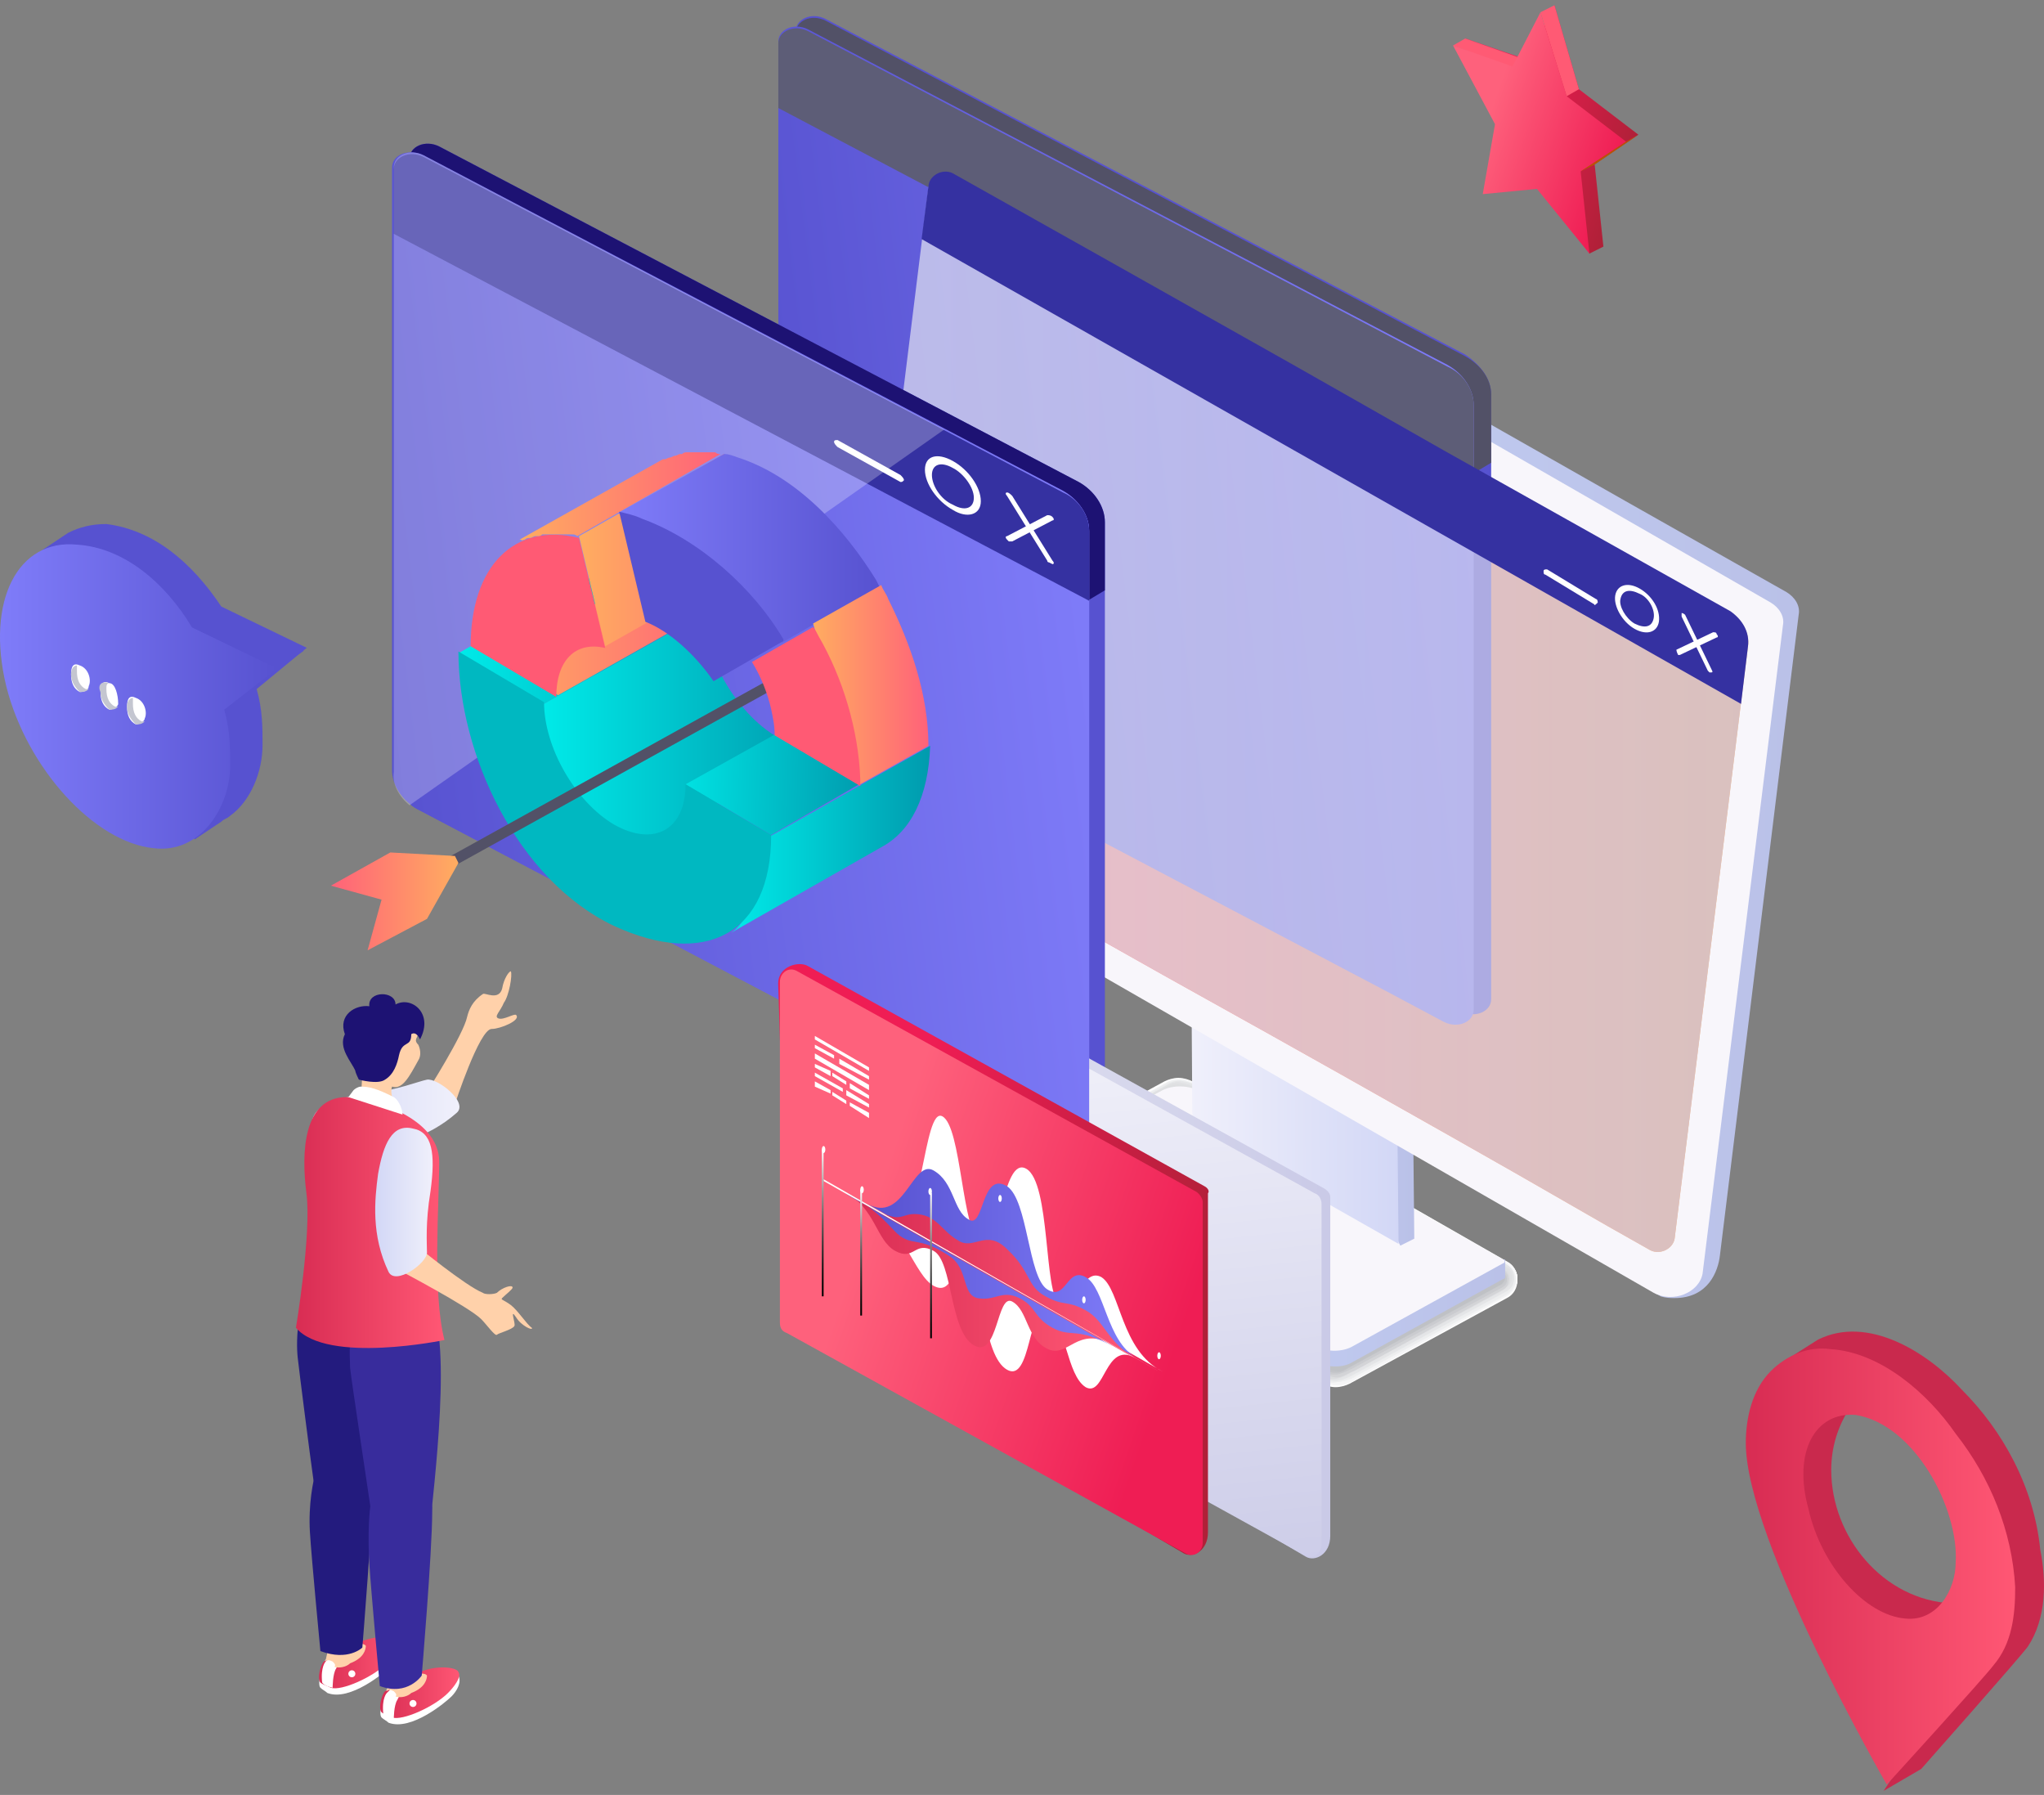 <svg width="377" height="331" viewBox="0 0 377 331" fill="none" xmlns="http://www.w3.org/2000/svg">
<rect x="0" y="0" width="377" height="331" fill="#808080" stroke="none"/>
<path d="M92.933 184.91C92.288 186.521 90.999 187.488 91.966 187.81C92.933 188.132 94.866 186.843 95.189 187.166C96.155 188.132 92.288 189.744 90.677 189.744C88.421 189.744 83.91 203.6 83.91 203.6L78.754 201.345C78.754 201.345 85.521 190.71 86.166 187.488C86.488 186.199 87.132 184.588 89.066 183.299C89.388 182.976 91.966 184.588 92.611 182.332C92.933 180.398 93.9 179.109 94.222 179.109C94.544 179.754 93.9 183.621 92.933 184.91Z" fill="#FFD1AA"/>
<path d="M57.485 208.113C57.485 212.302 61.675 212.624 67.475 211.98C72.309 211.335 78.754 210.046 84.232 205.212C86.488 203.279 80.687 198.767 78.754 199.09C77.143 199.412 73.276 201.023 67.797 201.668C60.708 202.634 57.163 204.246 57.485 208.113Z" fill="url(#paint0_linear_249_24846)"/>
<path d="M60.063 306.074C59.419 306.718 58.452 310.585 59.097 311.23C59.419 311.552 60.063 311.874 60.386 312.196C64.575 313.808 71.02 308.329 71.987 307.363C72.953 306.396 73.92 304.785 73.276 303.496C73.276 302.207 61.03 305.107 60.063 306.074Z" fill="white"/>
<path d="M66.186 302.852C64.575 303.496 60.708 305.752 59.741 306.396C59.096 307.041 58.452 309.619 59.096 310.263C59.419 310.586 60.386 310.908 61.03 311.23C62.964 311.875 68.764 309.296 71.342 306.718C72.309 305.752 73.92 303.818 73.275 302.852C72.953 301.563 69.086 301.563 66.186 302.852Z" fill="url(#paint1_linear_249_24846)"/>
<path d="M64.897 309.297C65.253 309.297 65.541 309.008 65.541 308.652C65.541 308.296 65.253 308.008 64.897 308.008C64.541 308.008 64.253 308.296 64.253 308.652C64.253 309.008 64.541 309.297 64.897 309.297Z" fill="white"/>
<path d="M60.063 306.394C60.063 306.394 59.096 307.361 59.419 310.261C59.419 310.261 59.741 310.906 61.352 311.228C61.352 311.228 61.352 308.65 61.997 307.683L62.319 307.039L61.03 305.428L60.063 306.394Z" fill="white"/>
<path d="M60.386 304.463C60.386 305.108 60.063 305.752 60.063 306.397C60.386 306.074 60.708 306.074 61.352 306.397C61.675 306.719 61.997 307.041 61.675 307.364C62.641 307.686 63.93 307.363 64.575 306.719C67.153 305.752 67.475 304.141 67.475 303.496C66.508 302.207 61.03 304.463 60.386 304.463Z" fill="#FFD1AA"/>
<path d="M58.13 271.917C57.807 272.884 56.841 277.395 57.163 282.551C57.485 287.707 59.096 304.464 59.096 304.464C64.252 306.398 66.831 303.82 66.831 303.82C66.831 303.82 68.764 280.295 68.764 273.206C69.086 265.794 59.096 269.339 58.13 271.917Z" fill="#231B7E"/>
<path d="M68.442 236.147C64.575 232.924 60.708 233.246 59.741 234.213C54.585 238.08 54.585 247.425 54.907 250.326C55.23 253.226 57.163 268.371 57.808 272.883C59.097 279.328 68.764 279.973 68.764 275.139C68.764 270.305 75.531 241.947 68.442 236.147Z" fill="#231B7E"/>
<path d="M71.342 311.552C70.698 312.197 69.731 316.064 70.375 316.708C70.698 317.03 71.342 317.353 71.664 317.675C75.854 319.286 82.299 313.808 83.265 312.841C84.232 311.874 85.199 310.263 84.554 308.974C84.554 307.685 72.309 310.585 71.342 311.552Z" fill="white"/>
<path d="M77.465 308.331C75.853 308.975 71.987 311.231 71.02 311.875C70.375 312.52 69.731 315.098 70.375 315.742C70.698 316.065 71.664 316.387 72.309 316.709C74.242 317.354 80.043 314.776 82.621 312.198C83.588 311.231 85.199 309.297 84.554 308.331C84.232 307.364 80.365 307.042 77.465 308.331Z" fill="url(#paint2_linear_249_24846)"/>
<path d="M76.176 314.775C76.532 314.775 76.82 314.487 76.82 314.131C76.82 313.775 76.532 313.486 76.176 313.486C75.82 313.486 75.531 313.775 75.531 314.131C75.531 314.487 75.82 314.775 76.176 314.775Z" fill="white"/>
<path d="M71.342 312.197C71.342 312.197 70.375 313.164 70.698 316.064C70.698 316.064 71.02 316.709 72.631 317.031C72.631 317.031 72.631 314.453 73.276 313.486L73.598 312.842L72.309 311.23L71.342 312.197Z" fill="white"/>
<path d="M71.664 309.94C71.664 310.584 71.342 311.229 71.342 311.873C71.664 311.551 71.987 311.551 72.631 311.873C72.953 312.195 73.276 312.518 72.953 312.84C73.92 313.162 75.209 312.84 75.854 312.195C78.432 311.229 78.754 309.617 78.754 308.973C77.787 307.684 72.309 310.262 71.664 309.94Z" fill="#FFD1AA"/>
<path d="M68.442 277.074C68.12 278.04 67.797 283.196 68.12 288.352C68.442 293.508 70.053 310.91 70.053 310.91C75.209 312.843 77.787 308.976 77.787 308.976C77.787 308.976 79.721 286.097 79.721 278.685C80.043 271.595 69.731 274.496 68.442 277.074Z" fill="#382C9C"/>
<path d="M78.754 240.013C74.887 236.791 70.053 239.369 68.764 240.336C63.608 244.203 64.575 249.358 64.575 252.259C64.897 255.159 67.797 274.172 68.442 278.683C69.731 285.128 79.398 285.773 79.398 280.939C79.721 276.105 83.91 244.525 78.754 240.013Z" fill="#382C9C"/>
<path d="M81.01 214.236C81.01 205.857 67.797 202.312 63.93 202.312C55.874 202.312 55.552 212.624 56.519 220.036C57.485 227.448 54.585 244.849 54.585 244.849C60.386 251.617 81.976 247.105 81.976 247.105C79.721 238.404 81.01 221.647 81.01 214.236Z" fill="url(#paint3_linear_249_24846)"/>
<path d="M77.143 190.39C77.143 189.423 75.853 190.067 75.209 189.423C74.564 188.778 73.276 188.456 72.309 188.456C71.342 188.456 70.375 188.456 69.731 188.778C69.086 189.101 68.764 189.745 68.442 190.39C66.186 194.579 67.153 197.801 66.508 202.313C67.797 202.957 71.664 204.246 73.276 204.569C73.598 204.569 71.664 202.313 72.309 200.379C74.242 201.024 75.531 198.446 77.143 195.546C77.787 194.579 77.465 193.29 77.143 192.645C76.176 191.679 77.143 191.356 77.143 190.39Z" fill="#FFD1AA"/>
<path d="M72.953 185.23C72.953 182.652 67.797 182.652 68.12 185.552C65.542 185.23 62.319 187.163 63.608 190.708C62.319 193.286 64.897 195.864 65.541 197.475C65.541 197.798 66.186 199.087 66.186 199.087C66.186 199.087 69.731 200.053 71.02 199.087C72.631 198.12 73.275 196.186 73.598 194.575C74.242 191.675 75.853 193.286 75.853 190.708C76.82 190.064 77.465 191.675 77.465 191.675C80.043 186.841 75.854 183.619 72.953 185.23Z" fill="#1D1273"/>
<path d="M72.631 202.309C69.409 200.698 68.12 200.376 66.508 200.376C66.186 200.376 65.542 200.698 65.219 201.021L64.253 202.309L74.242 205.532C74.242 204.243 73.276 202.632 72.631 202.309Z" fill="white"/>
<path d="M94.222 240.66C92.933 239.693 92.288 239.693 92.611 239.371C93.255 238.726 94.544 237.759 94.544 237.437C94.544 236.793 92.611 237.437 91.644 238.404C90.999 238.726 89.388 238.726 89.066 238.404C85.843 237.115 76.82 229.703 76.82 229.703L73.598 234.215C73.598 234.215 86.488 240.982 88.743 243.238C89.71 244.204 91.322 246.46 91.644 246.138C91.966 245.816 94.544 245.171 94.866 244.527C95.189 244.204 93.9 240.982 95.189 242.915C96.155 244.527 98.411 245.493 98.089 244.849C97.122 244.204 95.511 241.626 94.222 240.66Z" fill="#FFD1AA"/>
<path d="M76.176 208.112C72.309 207.146 70.698 211.012 69.731 216.491C69.086 221.324 68.442 227.769 71.664 234.537C72.953 237.115 78.754 232.925 78.754 230.992C78.754 229.381 78.432 225.514 79.398 219.713C80.365 212.624 79.721 208.757 76.176 208.112Z" fill="url(#paint4_linear_249_24846)"/>
<path d="M246.354 255.482C247.321 255.482 248.288 255.159 248.932 254.837L277.935 239.047C279.224 238.402 279.868 237.113 279.868 235.824C279.868 234.535 279.224 233.246 277.935 232.602L219.93 199.41C219.285 199.088 218.319 198.766 217.352 198.766C216.385 198.766 215.418 199.088 214.774 199.41L185.771 215.2C184.482 215.845 183.838 217.134 183.838 218.423C183.838 219.712 184.482 221.001 185.771 221.645L243.776 254.837C244.421 255.482 245.388 255.482 246.354 255.482Z" fill="white"/>
<path d="M185.771 215.522C184.482 216.166 183.838 217.455 183.838 218.744C183.838 220.033 184.482 221 185.771 221.967L243.776 255.158C244.421 255.481 245.388 255.803 246.354 255.803C247.321 255.803 248.288 255.481 248.932 255.158L277.935 239.368C279.224 238.724 279.868 237.435 279.868 236.146C279.868 234.857 279.224 233.89 277.935 232.923L219.93 199.731C219.285 199.409 218.319 199.087 217.352 199.087C216.385 199.087 215.418 199.409 214.774 199.731L185.771 215.522Z" fill="#FEFEFE"/>
<path d="M185.771 215.522C184.482 216.166 183.838 217.455 183.838 218.744C183.838 220.033 184.482 221 185.771 221.644L243.776 254.836C244.421 255.158 245.388 255.481 246.354 255.481C247.321 255.481 248.288 255.158 248.932 254.836L277.935 239.046C279.224 238.401 279.868 237.112 279.868 235.823C279.868 234.534 279.224 233.568 277.935 232.923L219.93 199.731C219.285 199.409 218.319 199.087 217.352 199.087C216.385 199.087 215.418 199.409 214.774 199.731L185.771 215.522Z" fill="#FDFDFD"/>
<path d="M185.771 215.522C184.482 216.166 183.838 217.455 183.838 218.422C183.838 219.711 184.482 220.678 185.771 221.322L243.776 254.514C244.421 254.836 245.388 255.158 246.354 255.158C247.321 255.158 248.288 254.836 248.932 254.514L277.935 238.724C279.224 238.079 279.868 236.79 279.868 235.823C279.868 234.534 279.224 233.568 277.935 232.923L219.93 199.731C219.285 199.409 218.319 199.087 217.352 199.087C216.385 199.087 215.418 199.409 214.774 199.731L185.771 215.522Z" fill="#FCFCFC"/>
<path d="M185.771 215.522C184.482 216.166 183.838 217.455 183.838 218.422C183.838 219.711 184.482 220.678 185.771 221.322L243.776 254.514C244.421 254.836 245.388 255.158 246.354 255.158C247.321 255.158 248.288 254.836 248.932 254.514L277.935 238.724C279.224 238.079 279.868 237.112 279.868 235.823C279.868 234.534 279.224 233.568 277.935 232.923L219.93 199.731C219.285 199.409 218.319 199.087 217.352 199.087C216.385 199.087 215.418 199.409 214.774 199.731L185.771 215.522Z" fill="#FBFBFB"/>
<path d="M185.771 215.522C184.482 216.166 183.838 217.133 183.838 218.422C183.838 219.711 184.483 220.678 185.449 221.322L243.454 254.514C244.099 254.836 245.065 255.158 246.032 255.158C246.999 255.158 247.966 254.836 248.61 254.514L277.613 238.724C278.902 238.079 279.546 237.112 279.546 235.823C279.546 234.534 278.902 233.568 277.935 232.923L219.93 199.731C219.285 199.409 218.319 199.087 217.352 199.087C216.385 199.087 215.418 199.409 214.774 199.731L185.771 215.522Z" fill="#FAFAFB"/>
<path d="M186.094 215.522C184.805 216.166 184.16 217.133 184.16 218.422C184.16 219.711 184.805 220.678 185.771 221.322L243.776 254.514C244.421 254.836 245.388 255.158 246.354 255.158C247.321 255.158 248.288 254.836 248.932 254.514L277.935 238.724C279.224 238.079 279.868 237.112 279.868 235.823C279.868 234.534 279.224 233.568 278.257 232.923L220.574 199.731C219.93 199.409 218.963 199.087 217.996 199.087C217.03 199.087 216.063 199.409 215.418 199.731L186.094 215.522Z" fill="#F9F9FA"/>
<path d="M186.094 215.522C184.805 216.166 184.16 217.133 184.16 218.422C184.16 219.711 184.805 220.678 185.771 221.322L243.776 254.514C244.421 254.836 245.388 255.158 246.354 255.158C247.321 255.158 248.288 254.836 248.932 254.514L277.935 238.724C279.224 238.079 279.868 237.112 279.868 235.823C279.868 234.534 279.224 233.568 278.257 232.923L220.574 199.731C219.93 199.409 218.963 199.087 217.996 199.087C217.03 199.087 216.063 199.087 215.418 199.731L186.094 215.522Z" fill="#F8F8F9"/>
<path d="M186.094 215.522C185.127 216.166 184.16 217.133 184.16 218.422C184.16 219.711 184.805 220.678 185.771 221.322L243.776 254.514C244.421 254.836 245.388 255.158 246.354 255.158C247.321 255.158 248.288 254.836 248.932 254.514L277.613 238.724C278.579 238.079 279.546 237.112 279.546 235.823C279.546 234.534 278.902 233.568 277.935 232.923L220.252 199.731C219.608 199.409 218.641 199.087 217.674 199.087C216.707 199.087 215.741 199.087 215.096 199.731L186.094 215.522Z" fill="#F7F7F8"/>
<path d="M186.094 215.522C185.127 216.166 184.16 217.133 184.16 218.422C184.16 219.389 184.805 220.678 185.771 221.322L243.776 254.514C244.421 254.836 245.388 255.158 246.354 255.158C247.321 255.158 248.288 254.836 248.932 254.514L277.613 238.724C278.579 238.079 279.546 237.112 279.546 235.823C279.546 234.857 278.902 233.568 277.935 232.923L220.252 199.731C219.608 199.409 218.641 199.087 217.674 199.087C216.707 199.087 215.741 199.087 215.096 199.731L186.094 215.522Z" fill="#F6F6F7"/>
<path d="M186.094 215.846C185.127 216.49 184.482 217.457 184.482 218.746C184.482 219.713 185.127 221.002 186.094 221.646L244.099 254.838C244.743 255.16 245.71 255.483 246.677 255.483C247.643 255.483 248.61 255.16 249.255 254.838L277.935 239.048C278.902 238.403 279.546 237.437 279.546 236.148C279.546 235.181 278.902 233.892 277.935 233.247L220.252 200.056C219.608 199.733 218.641 199.411 217.674 199.411C216.707 199.411 215.741 199.411 215.096 200.056L186.094 215.846Z" fill="#F5F5F6"/>
<path d="M186.094 215.846C185.127 216.49 184.482 217.457 184.482 218.424C184.482 219.391 185.127 220.68 186.094 221.002L244.099 254.194C244.743 254.516 245.71 254.838 246.677 254.838C247.321 254.838 248.61 254.516 249.255 254.194L277.935 238.403C278.902 237.759 279.546 236.792 279.546 235.825C279.546 234.859 278.902 233.57 277.935 233.247L220.252 200.056C219.608 199.733 218.641 199.411 217.674 199.411C216.707 199.411 215.741 199.411 215.096 200.056L186.094 215.846Z" fill="#F4F5F5"/>
<path d="M186.094 215.846C185.127 216.49 184.482 217.457 184.482 218.424C184.482 219.391 185.127 220.357 186.094 221.002L244.099 254.194C244.743 254.516 245.71 254.838 246.677 254.838C247.321 254.838 248.61 254.516 249.255 254.194L277.935 238.403C278.902 237.759 279.546 236.792 279.546 235.825C279.546 234.859 278.902 233.892 277.935 233.247L220.252 200.056C219.608 199.733 218.319 199.411 217.674 199.411C216.707 199.411 215.741 199.411 215.096 200.056L186.094 215.846Z" fill="#F3F4F4"/>
<path d="M186.094 215.846C185.127 216.49 184.482 217.457 184.482 218.424C184.482 219.391 185.127 220.357 186.094 221.002L244.099 254.194C244.743 254.516 245.71 254.838 246.677 254.838C247.321 254.838 248.61 254.516 249.255 254.194L277.935 238.403C278.902 237.759 279.546 236.792 279.546 235.825C279.546 234.859 278.902 233.892 277.935 233.247L220.252 200.056C219.608 199.733 218.319 199.411 217.674 199.411C216.707 199.411 215.741 199.411 215.096 200.056L186.094 215.846Z" fill="#F2F3F3"/>
<path d="M186.094 215.844C185.127 216.488 184.482 217.455 184.482 218.422C184.482 219.389 185.127 220.355 186.094 221L244.099 254.192C244.743 254.514 245.71 254.836 246.677 254.836C247.321 254.836 248.61 254.514 249.255 254.192L277.935 238.401C278.902 237.757 279.546 236.79 279.546 235.823C279.546 234.857 278.902 233.89 277.935 233.245L220.252 200.054C219.608 199.731 218.319 199.087 217.674 199.087C216.707 199.087 215.741 199.087 215.096 199.731L186.094 215.844Z" fill="#F1F2F3"/>
<path d="M186.094 215.844C185.127 216.488 184.482 217.455 184.482 218.422C184.482 219.389 185.127 220.355 186.094 221L244.099 254.192C244.743 254.514 245.71 254.836 246.677 254.836C247.321 254.836 248.61 254.514 249.255 254.192L277.935 238.401C278.902 237.757 279.546 236.79 279.546 235.823C279.546 234.857 278.902 233.89 277.935 233.245L220.574 200.054C219.93 199.731 218.641 199.087 217.996 199.087C217.03 199.087 216.063 199.087 215.418 199.731L186.094 215.844Z" fill="#F0F1F2"/>
<path d="M186.094 215.846C185.127 216.49 184.482 217.457 184.482 218.424C184.482 219.391 185.127 220.357 186.094 221.002L244.099 254.194C244.743 254.516 245.71 254.838 246.677 254.838C247.321 254.838 248.61 254.516 249.255 254.194L277.935 238.403C278.902 237.759 279.546 236.792 279.546 235.825C279.546 234.859 278.902 233.892 277.935 233.247L220.574 200.378C219.93 200.056 218.641 199.411 217.996 199.411C217.03 199.411 216.063 199.411 215.418 200.056L186.094 215.846Z" fill="#EFF0F1"/>
<path d="M186.094 215.844C185.127 216.488 184.482 217.455 184.482 218.422C184.482 219.389 185.127 220.355 186.094 221L244.099 254.192C244.743 254.514 245.71 254.836 246.677 254.836C247.321 254.836 248.61 254.514 249.255 254.192L277.935 238.724C278.902 238.079 279.546 237.112 279.546 236.146C279.546 235.179 278.902 234.212 277.935 233.568L220.574 200.698C219.93 200.376 218.641 199.731 217.996 199.731C217.03 199.731 216.063 199.731 215.418 200.376L186.094 215.844Z" fill="#EEEFF0"/>
<path d="M186.094 215.844C185.127 216.488 184.482 217.455 184.482 218.422C184.482 219.389 185.127 220.355 186.094 221L244.099 254.192C244.743 254.514 245.71 254.836 246.677 254.836C247.321 254.836 248.61 254.192 249.255 254.192L277.613 238.724C278.579 238.079 279.224 237.112 279.224 236.146C279.224 235.179 278.579 234.212 277.613 233.568L220.252 200.698C219.608 200.376 218.319 199.731 217.674 199.731C216.707 199.731 215.741 199.731 215.096 200.054L186.094 215.844Z" fill="#EDEEEF"/>
<path d="M186.094 216.168C185.127 216.813 184.482 217.779 184.482 218.746C184.482 219.713 185.127 220.68 186.094 221.324L244.099 254.516C244.743 254.838 245.71 255.16 246.677 254.838C247.321 254.838 248.61 254.194 249.255 253.871L277.613 238.403C278.579 237.759 279.224 236.792 279.224 235.825C279.224 234.859 278.579 233.892 277.613 233.247L220.252 200.378C219.608 200.056 218.319 199.411 217.674 199.411C216.707 199.411 215.741 199.411 215.096 199.733L186.094 216.168Z" fill="#ECEDEE"/>
<path d="M186.094 216.166C185.127 216.811 184.482 217.455 184.482 218.422C184.482 219.389 185.127 220.355 185.771 220.678L243.776 253.869C244.421 254.192 245.388 254.514 246.354 254.192C246.999 254.192 248.288 253.547 248.932 253.225L277.29 237.757C278.257 237.112 278.902 236.468 278.902 235.501C278.902 234.534 278.257 233.568 277.29 233.245L220.574 200.698C219.93 200.376 218.641 199.731 217.996 199.731C217.03 199.731 216.063 199.731 215.418 200.054L186.094 216.166Z" fill="#EBECED"/>
<path d="M186.416 216.166C185.449 216.811 184.805 217.455 184.805 218.422C184.805 219.389 185.449 220.355 186.094 220.678L244.099 253.869C244.743 254.192 245.71 254.514 246.677 254.192C247.321 254.192 248.61 253.547 249.255 253.225L277.613 237.757C278.579 237.112 279.224 236.468 279.224 235.501C279.224 234.534 278.579 233.568 277.935 233.245L220.574 200.698C219.93 200.376 218.641 199.731 217.996 199.731C217.03 199.731 216.063 199.731 215.418 200.054L186.416 216.166Z" fill="#EAEBEC"/>
<path d="M186.416 216.166C185.449 216.811 184.805 217.455 184.805 218.422C184.805 219.389 185.449 220.355 186.094 220.678L244.099 253.869C244.743 254.192 245.71 254.514 246.677 254.192C247.321 254.192 248.61 253.547 249.255 253.225L277.613 237.757C278.579 237.112 279.224 236.468 279.224 235.501C279.224 234.534 278.579 233.568 277.935 233.245L220.574 200.698C219.93 200.376 218.641 199.731 217.996 199.731C217.03 199.731 216.063 199.731 215.418 200.054L186.416 216.166Z" fill="#E9EAEB"/>
<path d="M186.416 216.166C185.449 216.811 184.805 217.455 184.805 218.422C184.805 219.389 185.449 220.033 186.094 220.678L244.099 253.869C244.743 254.192 245.71 254.514 246.677 254.192C247.321 254.192 248.61 253.547 249.255 253.225L277.613 237.757C278.579 237.112 279.224 236.468 279.224 235.501C279.224 234.534 278.579 233.89 277.935 233.245L220.574 200.698C219.93 200.376 218.641 199.731 217.996 199.731C217.03 199.731 216.063 199.731 215.418 200.054L186.416 216.166Z" fill="#E8E9EA"/>
<path d="M186.416 216.166C185.449 216.811 184.805 217.455 184.805 218.422C184.805 219.389 185.449 220.033 186.094 220.678L244.099 253.869C244.743 254.192 245.71 254.514 246.677 254.192C247.321 254.192 248.61 253.547 249.255 253.225L277.613 237.757C278.579 237.112 278.902 236.468 279.224 235.501C279.224 234.534 278.579 233.89 277.935 233.245L220.574 200.698C220.252 200.376 218.641 199.731 217.996 199.731C217.03 199.731 216.063 199.731 215.418 200.054L186.416 216.166Z" fill="#E7E8EA"/>
<path d="M186.416 216.166C185.449 216.811 185.127 217.455 185.127 218.422C185.127 219.389 185.771 220.033 186.416 220.678L244.421 253.869C245.065 254.192 246.032 254.514 246.999 254.192C247.643 254.192 248.932 253.547 249.577 253.225L277.935 237.757C278.902 237.112 279.224 236.468 279.224 235.501C279.224 234.534 278.902 233.89 277.935 233.245L220.574 200.698C220.252 200.376 218.641 199.731 217.996 199.731C217.03 199.731 216.063 199.731 215.418 200.054L186.416 216.166Z" fill="#E6E7E9"/>
<path d="M186.416 216.166C185.449 216.81 185.127 217.455 185.127 218.422C185.127 219.388 185.449 220.033 186.416 220.677L244.421 253.869C245.065 254.191 246.032 254.514 246.999 254.191C247.643 254.191 248.932 253.547 249.577 253.225L277.935 237.757C278.902 237.112 279.224 236.468 279.224 235.501C279.224 234.534 278.902 233.89 277.935 233.245L220.897 200.376C220.574 200.053 218.963 199.409 218.319 199.409C217.352 199.087 216.385 199.409 215.741 199.731L186.416 216.166Z" fill="#E5E6E8"/>
<path d="M186.416 216.49C185.449 217.135 185.127 217.779 185.127 218.746C185.127 219.713 185.449 220.357 186.416 221.002L244.421 254.193C245.065 254.516 246.032 254.838 246.999 254.515C247.643 254.515 248.932 253.871 249.577 253.549L277.935 238.081C278.902 237.436 279.224 236.792 279.224 235.825C279.224 234.858 278.902 234.214 277.935 233.569L220.897 200.7C220.574 200.378 218.963 199.733 218.319 199.733C217.352 199.411 216.385 199.733 215.741 200.055L186.416 216.49Z" fill="#E4E5E7"/>
<path d="M186.416 216.49C185.449 216.812 185.127 217.779 185.127 218.746C185.127 219.713 185.449 220.357 186.416 220.679L244.421 253.871C245.065 254.193 246.032 254.516 246.999 254.193C247.643 254.193 248.932 253.549 249.577 253.227L277.613 237.759C278.579 237.436 278.902 236.47 278.902 235.503C278.902 234.536 278.579 233.892 277.613 233.569L220.574 200.7C220.252 200.378 218.641 199.733 217.996 199.733C217.03 199.411 216.063 199.733 215.418 200.055L186.416 216.49Z" fill="#E3E4E6"/>
<path d="M186.416 216.49C185.449 216.812 185.127 217.779 185.127 218.424C185.127 219.39 185.449 220.035 186.416 220.357L244.421 253.549C245.065 253.871 246.032 254.193 246.999 253.871C247.643 253.871 248.932 253.227 249.577 252.904L277.613 237.436C278.579 237.114 278.902 236.147 278.902 235.503C278.902 234.536 278.579 233.892 277.613 233.569L220.574 200.7C220.252 200.378 218.641 199.733 217.996 199.733C217.03 199.411 216.063 199.733 215.418 200.055L186.416 216.49Z" fill="#E2E3E5"/>
<path d="M186.416 216.49C185.449 216.812 185.127 217.779 185.127 218.424C185.127 219.068 185.449 220.035 186.416 220.357L244.421 253.549C245.065 253.871 246.032 254.193 246.999 253.871C247.643 253.871 248.932 253.227 249.577 252.904L277.613 237.436C278.579 237.114 278.902 236.147 278.902 235.503C278.902 234.858 278.579 233.892 277.613 233.569L220.574 200.7C220.252 200.378 218.641 199.733 217.996 199.733C217.03 199.411 216.063 199.733 215.418 200.055L186.416 216.49Z" fill="#E1E2E4"/>
<path d="M186.416 216.49C185.449 216.812 185.127 217.779 185.127 218.424C185.127 219.068 185.449 220.035 186.416 220.357L244.421 253.549C245.065 253.871 246.032 254.193 246.999 253.871C247.643 253.871 248.932 253.227 249.577 252.904L277.613 237.436C278.579 237.114 278.902 236.147 278.902 235.503C278.902 234.858 278.579 233.892 277.613 233.569L220.574 200.7C220.252 200.378 218.641 199.733 217.996 199.733C217.03 199.411 216.063 199.733 215.418 200.055L186.416 216.49Z" fill="#E0E1E3"/>
<path d="M186.416 216.489C185.449 216.811 185.127 217.778 185.127 218.423C185.127 219.067 185.449 220.034 186.416 220.356L244.421 253.548C245.065 253.87 246.032 254.192 246.999 253.87C247.643 253.87 248.932 253.226 249.255 252.903L277.29 237.435C278.257 237.113 278.579 236.146 278.579 235.502C278.579 234.857 278.257 233.891 277.29 233.568L220.252 201.021C219.93 200.699 218.319 200.054 217.674 200.054C216.707 199.732 215.741 200.054 215.096 200.377L186.416 216.489Z" fill="#DFE0E2"/>
<path d="M186.416 216.489C185.771 216.811 185.127 217.778 185.127 218.423C185.127 219.067 185.449 220.034 186.416 220.356L244.421 253.548C245.065 253.87 246.032 254.192 246.999 253.87C247.321 253.87 248.932 253.226 249.255 252.903L277.29 237.435C277.935 237.113 278.579 236.146 278.579 235.502C278.579 234.857 278.257 233.891 277.29 233.568L220.252 201.021C219.93 200.699 218.319 200.054 217.674 200.054C216.707 199.732 215.741 200.054 215.096 200.377L186.416 216.489Z" fill="#DFE0E2"/>
<path d="M186.416 216.489C185.771 216.811 185.127 217.778 185.127 218.423C185.127 219.067 185.449 219.712 186.416 220.356L244.421 253.548C245.065 253.87 246.032 254.192 246.999 253.87C247.321 253.87 248.932 253.226 249.255 252.903L277.29 237.435C277.935 237.113 278.579 236.146 278.579 235.502C278.579 234.857 278.257 234.213 277.29 233.568L220.574 201.021C220.252 200.699 218.641 200.054 217.996 200.054C217.03 199.732 216.063 200.054 215.418 200.377L186.416 216.489Z" fill="#DEDFE1"/>
<path d="M186.416 216.491C185.771 216.813 185.127 217.458 185.127 218.425C185.127 219.069 185.449 219.714 186.416 220.358L244.421 253.55C245.065 253.872 246.032 254.194 246.999 253.872C247.321 253.872 248.932 253.228 249.255 252.905L277.29 237.76C277.935 237.437 278.579 236.793 278.579 235.826C278.579 235.182 278.257 234.537 277.29 233.893L220.574 201.345C220.252 201.023 218.641 200.379 217.996 200.379C217.03 200.056 216.063 200.379 215.418 200.701L186.416 216.491Z" fill="#DDDEE0"/>
<path d="M186.416 216.811C185.771 217.134 185.127 217.778 185.127 218.745C185.127 219.389 185.449 220.034 186.094 220.678L244.099 253.87C244.743 254.192 245.71 254.515 246.677 254.192C246.999 254.192 248.61 253.548 248.932 253.226L276.968 238.08C277.613 237.758 278.257 237.113 278.257 236.146C278.257 235.502 277.935 234.857 277.29 234.213L220.574 201.666C220.252 201.343 218.641 200.699 217.996 200.699C217.03 200.377 216.063 200.699 215.418 201.021L186.416 216.811Z" fill="#DCDDDF"/>
<path d="M186.738 216.813C186.094 217.136 185.449 217.78 185.449 218.425C185.449 219.069 185.771 219.714 186.416 220.036L244.421 253.228C245.065 253.55 246.032 253.872 246.999 253.55C247.321 253.55 248.932 252.905 249.255 252.583L276.968 237.437C277.613 237.115 278.257 236.471 278.257 235.504C278.257 234.859 277.935 234.215 277.29 233.893L220.574 201.345C220.252 201.023 218.641 200.379 218.319 200.379C217.352 200.056 216.385 200.379 215.741 200.701L186.738 216.813Z" fill="#DBDCDE"/>
<path d="M186.738 216.811C186.094 217.134 185.449 217.778 185.449 218.423C185.449 219.067 185.771 219.712 186.416 220.034L244.421 253.226C245.065 253.548 246.032 253.87 246.999 253.548C247.321 253.548 248.932 252.903 249.255 252.581L276.968 237.435C277.613 237.113 278.257 236.469 278.257 235.824C278.257 235.18 277.935 234.535 277.29 234.213L220.574 201.666C220.252 201.343 218.641 200.699 218.319 200.699C217.352 200.377 216.385 200.699 215.741 201.021L186.738 216.811Z" fill="#DADBDD"/>
<path d="M186.738 216.811C186.094 217.134 185.772 217.778 185.449 218.423C185.449 219.067 185.771 219.712 186.416 220.034L244.421 253.226C245.065 253.548 246.032 253.87 246.999 253.548C247.321 253.548 248.932 252.903 249.255 252.581L276.968 237.435C277.613 237.113 277.935 236.469 278.257 235.824C278.257 235.18 277.935 234.535 277.29 234.213L220.574 201.666C220.252 201.343 218.641 200.699 218.319 200.699C217.674 200.377 216.385 200.699 215.741 201.021L186.738 216.811Z" fill="#D9DADC"/>
<path d="M186.738 216.811C186.094 217.134 185.771 217.778 185.771 218.423C185.771 219.067 186.094 219.712 186.738 220.034L244.743 253.226C245.388 253.548 246.677 253.87 247.321 253.548C247.643 253.548 249.255 252.581 249.577 252.581L277.29 237.435C277.935 237.113 278.257 236.469 278.257 235.824C278.257 235.18 277.935 234.535 277.29 234.213L220.574 201.666C220.252 201.343 218.641 200.699 218.319 200.699C217.674 200.377 216.385 200.699 215.741 201.021L186.738 216.811Z" fill="#D8D9DB"/>
<path d="M186.738 216.811C186.094 217.134 185.771 217.778 185.771 218.423C185.771 219.067 186.094 219.712 186.738 220.034L244.743 253.226C245.388 253.548 246.677 253.87 247.321 253.548C247.643 253.548 249.255 252.581 249.577 252.581L277.29 237.435C277.935 237.113 278.257 236.469 278.257 235.824C278.257 235.18 277.935 234.535 277.29 234.213L220.574 201.666C220.252 201.343 218.641 200.699 218.319 200.699C217.674 200.377 216.385 200.377 215.741 201.021L186.738 216.811Z" fill="#D7D8DA"/>
<path d="M186.738 216.811C186.094 217.134 185.771 217.778 185.771 218.423C185.771 219.067 186.094 219.712 186.738 220.034L244.743 253.226C245.388 253.548 246.677 253.87 247.321 253.548C247.643 253.548 249.255 252.581 249.577 252.581L277.29 237.435C277.935 237.113 278.257 236.469 278.257 235.824C278.257 235.18 277.935 234.535 277.29 234.213L220.574 201.666C220.252 201.666 218.641 200.699 218.319 200.699C217.674 200.377 216.385 200.377 215.741 201.021L186.738 216.811Z" fill="#D6D7DA"/>
<path d="M186.738 216.811C186.094 217.134 185.771 217.778 185.771 218.423C185.771 219.067 186.094 219.712 186.738 220.034L244.743 253.226C245.388 253.548 246.677 253.87 247.321 253.548C247.643 253.548 249.255 252.581 249.577 252.581L277.29 237.435C277.935 237.113 278.257 236.469 278.257 235.824C278.257 235.18 277.935 234.535 277.29 234.213L220.574 201.666C220.252 201.666 218.641 200.699 218.319 200.699C217.674 200.377 216.385 200.377 215.741 201.021L186.738 216.811Z" fill="#D5D6D9"/>
<path d="M186.738 216.811C186.094 217.134 185.771 217.778 185.771 218.423C185.771 219.067 186.094 219.712 186.738 220.034L244.743 253.226C245.388 253.548 246.677 253.87 247.321 253.548C247.643 253.548 249.255 252.581 249.577 252.581L277.29 237.435C277.935 237.113 278.257 236.469 278.257 235.824C278.257 235.18 277.935 234.535 277.29 234.213L220.897 201.666C220.574 201.666 218.963 200.699 218.641 200.699C217.996 200.377 216.707 200.377 216.063 201.021L186.738 216.811Z" fill="#D4D5D8"/>
<path d="M186.738 217.136C186.094 217.458 185.771 218.102 185.771 218.747C185.771 219.391 186.094 219.714 186.738 220.358L244.743 253.55C245.388 253.872 246.677 254.194 247.321 253.872C247.643 253.872 249.255 252.905 249.577 252.905L277.29 237.76C277.935 237.437 278.257 236.793 278.257 236.148C278.257 235.504 277.935 235.182 277.29 234.537L220.897 201.99C220.574 201.99 218.963 201.023 218.641 201.023C217.996 200.701 216.707 200.701 216.063 201.345L186.738 217.136Z" fill="#D3D4D7"/>
<path d="M186.738 217.136C186.094 217.458 185.771 218.102 185.771 218.425C185.771 219.069 186.094 219.391 186.738 219.714L244.743 252.905C245.388 253.228 246.677 253.228 247.321 253.228C247.643 253.228 249.255 252.261 249.577 252.261L277.29 237.115C277.935 236.793 278.257 236.148 278.257 235.826C278.257 235.182 277.935 234.859 277.29 234.537L220.897 201.99C220.574 201.99 218.963 201.023 218.641 201.023C217.996 200.701 216.707 200.701 216.063 201.345L186.738 217.136Z" fill="#D2D3D6"/>
<path d="M186.738 217.136C186.094 217.458 185.771 218.102 185.771 218.425C185.771 219.069 186.094 219.391 186.738 219.714L244.743 252.905C245.388 253.228 246.677 253.228 247.321 253.228C247.643 253.228 249.255 252.261 249.577 252.261L276.968 237.115C277.613 236.793 277.935 236.148 277.935 235.826C277.935 235.182 277.613 234.859 276.968 234.537L220.574 201.99C220.252 201.99 218.641 201.023 218.319 201.023C217.674 200.701 216.385 200.701 215.741 201.345L186.738 217.136Z" fill="#D1D2D5"/>
<path d="M186.738 217.134C186.094 217.456 185.771 218.1 185.771 218.423C185.771 219.067 186.094 219.389 186.738 219.712L244.743 252.903C245.388 253.226 246.677 253.226 247.321 253.226C247.643 253.226 249.255 252.259 249.577 252.259L276.968 237.113C277.613 236.791 277.935 236.146 277.935 235.824C277.935 235.18 277.613 234.857 276.968 234.535L220.574 202.31C220.252 202.31 218.641 201.343 218.319 201.343C217.674 201.021 216.385 201.021 215.741 201.666L186.738 217.134Z" fill="#D0D1D4"/>
<path d="M186.738 217.136C186.094 217.458 185.771 218.102 185.771 218.425C185.771 219.069 186.094 219.391 186.738 219.714L244.743 252.905C245.388 253.228 246.677 253.228 247.321 253.228C247.643 253.228 249.577 252.261 249.577 252.261L276.968 237.115C277.613 236.793 277.935 236.148 277.935 235.826C277.935 235.182 277.613 234.859 276.968 234.537L220.574 202.312C220.252 202.312 218.641 201.023 218.319 201.023C217.674 200.701 216.385 200.701 215.741 201.345L186.738 217.136Z" fill="#CFD0D3"/>
<path d="M186.738 217.135C186.094 217.458 185.771 217.78 185.771 218.424C185.771 219.069 186.094 219.391 186.738 219.713L244.743 252.905C245.388 253.227 246.677 253.227 247.321 252.905C247.643 252.905 249.577 251.938 249.577 251.938L276.968 236.793C277.613 236.47 277.935 236.148 277.935 235.504C277.935 234.859 277.613 234.537 276.968 234.215L220.574 201.99C220.252 201.99 218.319 200.701 218.319 200.701C217.674 200.378 216.385 200.378 215.741 200.701L186.738 217.135Z" fill="#CECFD2"/>
<path d="M186.738 217.135C186.094 217.458 185.771 217.78 185.771 218.424C185.771 218.747 186.094 219.391 186.416 219.713L244.421 252.905C245.065 253.227 246.354 253.227 246.999 252.905C247.321 252.905 249.255 251.938 249.255 251.938L276.646 236.793C277.29 236.47 277.613 236.148 277.613 235.504C277.613 235.181 277.29 234.537 276.968 234.215L220.574 201.99L218.319 200.701C217.674 200.378 216.385 200.378 215.741 200.701L186.738 217.135Z" fill="#CDCED1"/>
<path d="M186.738 217.135C186.094 217.458 185.771 217.78 185.771 218.424C185.771 218.747 186.094 219.391 186.416 219.713L244.421 252.905C245.065 253.227 246.354 253.227 246.999 252.905C247.321 252.905 249.255 251.938 249.255 251.938L276.646 236.793C277.29 236.47 277.613 236.148 277.613 235.504C277.613 235.181 277.29 234.537 276.968 234.215L220.574 201.99L218.319 200.701C217.674 200.378 216.385 200.378 215.741 200.701L186.738 217.135Z" fill="#CCCDD1"/>
<path d="M187.061 217.456C186.416 217.778 186.094 218.1 186.094 218.745C186.094 219.067 186.416 219.711 186.738 220.034L244.743 253.225C245.388 253.548 246.677 253.548 247.321 253.225C247.643 253.225 249.577 252.259 249.577 252.259L276.968 237.435C277.613 237.113 277.935 236.791 277.935 236.146C277.935 235.824 277.613 235.179 277.29 234.857L221.219 202.632L218.963 201.343C218.319 201.021 217.03 201.021 216.385 201.343L187.061 217.456Z" fill="#CBCCD0"/>
<path d="M187.061 217.458C186.416 217.78 186.416 218.102 186.094 218.747C186.094 219.069 186.416 219.713 186.738 220.036L244.743 253.227C245.388 253.55 246.677 253.55 247.321 253.227C247.643 253.227 249.577 252.261 249.577 252.261L276.968 237.437C277.613 237.115 277.613 236.793 277.935 236.148C277.935 235.826 277.613 235.181 277.29 235.181L221.219 202.956L218.963 201.667C218.319 201.345 217.03 201.345 216.385 201.667L187.061 217.458Z" fill="#CACBCF"/>
<path d="M187.06 217.456C186.416 217.778 186.416 218.1 186.416 218.422C186.416 218.745 186.738 219.389 187.06 219.389L245.065 252.581C245.71 252.903 246.999 252.903 247.643 252.581L249.899 251.614L277.29 236.791C277.935 236.468 277.935 236.146 277.935 235.824C277.935 235.502 277.613 234.857 277.29 234.857L221.219 202.632L218.963 201.343C218.319 201.021 217.03 201.021 216.385 201.343L187.06 217.456Z" fill="#C9CBCE"/>
<path d="M187.06 217.456C186.416 217.778 186.416 218.1 186.416 218.422C186.416 218.745 186.738 219.067 187.06 219.389L245.065 252.581C245.71 252.903 246.999 252.903 247.643 252.581L249.899 251.614L277.29 236.791C277.935 236.468 277.935 236.146 277.935 235.824C277.935 235.502 277.613 235.179 277.29 234.857L221.219 202.632L218.963 201.343C218.319 201.021 217.03 201.021 216.385 201.343L187.06 217.456Z" fill="#C8CACD"/>
<path d="M187.06 217.456C186.738 217.778 186.416 218.1 186.416 218.422C186.416 218.745 186.738 219.067 187.06 219.389L245.065 252.581C245.71 252.903 246.999 252.903 247.643 252.581L249.899 251.614L276.968 236.791C277.29 236.468 277.613 236.146 277.613 235.824C277.613 235.502 277.29 235.179 276.968 234.857L220.897 202.632L218.641 201.343C217.996 201.021 216.707 201.021 216.063 201.343L187.06 217.456Z" fill="#C7C9CC"/>
<path d="M187.06 217.456C186.738 217.778 186.416 218.1 186.416 218.422C186.416 218.745 186.738 219.067 187.06 219.389L245.065 252.581C245.71 252.903 246.999 252.903 247.643 252.581L249.899 251.614L276.968 236.791C277.29 236.468 277.613 236.146 277.613 235.824C277.613 235.502 277.29 235.179 276.968 234.857L220.897 202.632L218.641 201.343C217.996 201.021 216.707 201.021 216.063 201.343L187.06 217.456Z" fill="#C6C8CB"/>
<path d="M187.06 217.456C186.738 217.778 186.416 218.1 186.416 218.422C186.416 218.745 186.738 219.067 187.06 219.389L245.065 252.581C245.71 252.903 246.999 252.903 247.643 252.581C247.643 252.581 249.899 251.614 249.899 251.292L276.968 236.468C277.29 236.146 277.613 235.824 277.613 235.502C277.613 235.179 277.29 234.857 276.968 234.535L220.897 202.31L218.641 201.021C217.996 200.699 216.707 200.699 216.063 201.021L187.06 217.456Z" fill="#C5C7CA"/>
<path d="M187.06 217.456C186.738 217.778 186.416 218.1 186.416 218.422C186.416 218.745 186.738 219.067 187.06 219.389L245.065 252.581C245.71 252.903 246.999 252.903 247.643 252.581C247.643 252.581 249.899 251.614 249.899 251.292L276.968 236.468C277.29 236.146 277.613 235.824 277.613 235.502C277.613 235.179 277.29 234.857 276.968 234.535L220.897 202.31L218.641 201.021C217.996 200.699 216.707 200.699 216.063 201.021L187.06 217.456Z" fill="#C4C6C9"/>
<path d="M187.06 217.456C186.738 217.778 186.416 218.1 186.416 218.422C186.416 218.745 186.738 219.067 187.06 219.389L245.065 252.581C245.71 252.903 246.999 252.903 247.643 252.581C247.643 252.581 249.899 251.614 249.899 251.292L276.968 236.468C277.29 236.146 277.613 235.824 277.613 235.502C277.613 235.179 277.29 234.857 276.968 234.535L220.897 202.31L218.641 201.021C217.996 200.699 216.707 200.699 216.063 201.021L187.06 217.456Z" fill="#C3C5C9"/>
<path d="M187.06 217.778C186.738 218.1 186.416 218.423 186.416 218.745C186.416 219.067 186.738 219.389 187.06 219.711L245.065 252.903C245.71 253.225 246.999 253.225 247.643 252.903L249.899 251.614L276.968 236.791C277.29 236.468 277.613 236.146 277.613 235.824C277.613 235.502 277.29 235.179 276.968 234.857L221.219 202.632L218.963 201.343C218.319 201.021 217.03 201.021 216.385 201.343L187.06 217.778Z" fill="#C2C4C8"/>
<path d="M187.06 217.778C186.738 218.1 186.416 218.423 186.416 218.745C186.416 219.067 186.738 219.389 187.06 219.389L245.065 252.581C245.71 252.903 246.999 252.903 247.643 252.581L249.899 251.292L276.968 236.468C277.29 236.146 277.613 235.824 277.613 235.502C277.613 235.179 277.29 234.857 276.968 234.857L221.219 202.632L218.963 201.343C218.319 201.021 217.03 201.021 216.385 201.343L187.06 217.778Z" fill="#C1C3C7"/>
<path d="M187.06 217.778C186.738 218.1 186.416 218.422 186.416 218.422C186.416 218.745 186.738 219.067 187.06 219.067L245.065 252.259C245.71 252.581 246.999 252.581 247.643 252.259L249.899 250.97L276.968 236.146C277.29 235.824 277.613 235.502 277.613 235.502C277.613 235.179 277.29 234.857 276.968 234.857L221.219 202.632L218.963 201.343C218.319 201.021 217.03 201.021 216.385 201.343L187.06 217.778Z" fill="#C0C2C6"/>
<path d="M276.968 235.179L218.963 201.987C218.319 201.665 217.03 201.665 216.385 201.987L187.383 217.777C186.738 218.099 186.738 218.744 187.383 219.388L245.388 252.58C246.032 252.902 247.321 252.902 247.966 252.58L276.968 236.79C277.613 236.145 277.613 235.501 276.968 235.179Z" fill="#BFC1C5"/>
<path d="M187.06 215.845H190.927V216.489L214.452 203.599C216.385 202.633 219.608 202.633 221.541 203.922L273.746 232.924V232.279H277.613V235.502C277.613 235.502 277.613 235.824 277.29 235.824L249.255 251.292C247.643 252.259 244.421 252.259 242.487 250.97L187.06 219.067C186.738 219.067 186.738 218.745 186.738 218.745V215.845H187.06Z" fill="url(#paint5_linear_249_24846)"/>
<path d="M187.06 215.523C186.738 215.523 186.738 216.168 187.06 216.168L242.487 248.071C244.421 249.36 247.321 249.36 249.255 248.393L277.29 232.925C277.613 232.925 277.613 232.28 277.29 232.28L221.541 201.344C219.285 200.055 216.385 200.055 214.452 201.022L187.06 215.523Z" fill="#F8F6FB"/>
<path d="M247.966 145.596C235.398 138.506 221.863 145.273 222.186 158.808L258.278 229.703L260.856 228.414L260.211 165.253C259.889 157.197 255.055 149.463 247.966 145.596Z" fill="url(#paint6_linear_249_24846)"/>
<path d="M245.388 146.883C232.82 139.793 219.285 146.561 219.608 160.095L219.93 207.788L257.955 229.379L257.311 166.218C257.311 158.806 252.477 151.072 245.388 146.883Z" fill="url(#paint7_linear_249_24846)"/>
<path d="M331.75 113.369L317.249 231.313C316.927 234.535 314.993 239.369 308.871 239.369C308.226 239.369 307.26 239.369 306.293 239.047L260.211 211.333L257.633 209.722L243.454 201.343L219.608 186.842L156.447 148.817C154.835 147.85 153.869 146.239 154.191 144.627L166.436 27.651C166.436 26.362 167.081 25.395 168.048 24.751C170.626 22.495 175.137 21.85 177.715 23.139L207.362 39.896L299.848 92.423L329.495 109.18C331.106 110.147 332.073 111.758 331.75 113.369Z" fill="url(#paint8_linear_249_24846)"/>
<path d="M326.594 111.113L175.137 24.106C171.592 22.172 166.759 24.106 166.114 27.65L151.291 147.205C150.969 148.816 151.935 150.427 153.546 151.394L305.004 238.402C308.548 240.335 313.382 238.402 314.027 234.857L328.85 115.302C329.172 113.691 328.206 112.08 326.594 111.113Z" fill="#F8F6FB"/>
<path d="M322.405 119.171L308.871 228.413C308.549 230.347 305.971 231.636 304.037 230.347L296.625 226.158L279.224 216.168L267.301 209.401L247.321 198.122L234.109 190.71L214.452 179.754L161.281 149.784C159.025 148.495 157.736 145.917 157.736 143.662L171.27 34.419C171.592 32.486 174.17 31.197 176.104 32.486L185.127 37.642L204.784 48.598L217.996 56.01L237.976 67.289L249.899 74.056L266.334 83.401L319.183 113.048C321.439 114.337 322.728 116.915 322.405 119.171Z" fill="url(#paint9_linear_249_24846)"/>
<path d="M275.035 72.766V85.334V184.265C275.035 186.52 272.134 187.81 269.556 186.521L259.889 181.364L151.613 124.326C148.713 122.715 146.779 119.815 146.779 116.915V5.739C146.779 3.483 149.679 2.194 152.257 3.483L270.201 65.355C273.101 67.288 275.035 69.866 275.035 72.766Z" fill="#5752D0"/>
<path d="M275.035 72.764V85.332L271.812 87.266L150.646 17.015L146.779 13.793V6.059C146.779 3.803 149.679 2.514 152.257 3.803L270.201 65.675C273.101 67.286 275.035 69.864 275.035 72.764Z" fill="#525167"/>
<path d="M271.812 74.699V87.589V186.197C271.812 188.453 268.912 189.742 266.334 188.453L256.666 183.297L148.391 126.259C147.746 125.937 147.102 125.614 146.457 124.97C144.524 123.359 143.235 121.103 143.557 118.847V19.594V7.671C143.557 5.415 146.457 4.126 149.035 5.415L266.978 67.287C269.879 68.899 271.812 71.799 271.812 74.699Z" fill="url(#paint10_linear_249_24846)"/>
<path d="M271.812 74.701V87.591L143.557 19.919V7.995C143.557 5.74 146.457 4.451 149.035 5.74L266.978 67.612C269.879 68.9 271.812 71.801 271.812 74.701Z" fill="#5D5D77"/>
<path opacity="0.7" d="M322.405 119.171L308.871 228.413C308.549 230.347 305.971 231.636 304.037 230.347L296.625 226.158L279.224 216.168L267.301 209.401L247.321 198.122L234.109 190.71L214.452 179.754L161.281 149.784C159.025 148.495 157.736 145.917 157.736 143.662L171.27 34.419C171.592 32.486 174.17 31.197 176.104 32.486L185.127 37.642L204.784 48.598L217.996 56.01L237.976 67.289L249.899 74.056L266.334 83.401L319.183 113.048C321.439 114.337 322.728 116.915 322.405 119.171Z" fill="url(#paint11_linear_249_24846)"/>
<path d="M322.405 119.169L321.116 129.803L169.981 44.085L171.27 34.095C171.592 32.161 174.17 30.872 176.104 32.161L204.784 48.274L237.976 66.964L249.899 73.732L266.334 83.077L319.183 112.724C321.439 114.335 322.728 116.591 322.405 119.169Z" fill="#3531A1"/>
<path d="M294.047 111.437L285.024 105.959C284.702 105.959 284.702 105.637 284.702 105.314C284.702 104.992 285.024 104.992 285.347 104.992L294.37 110.47C294.692 110.47 294.692 111.115 294.692 111.115C294.37 111.437 294.047 111.759 294.047 111.437Z" fill="white"/>
<path d="M315.316 124.004L314.993 123.682L310.16 113.692C310.16 113.37 310.16 113.048 310.16 113.048C310.482 113.048 310.804 113.37 310.804 113.37L315.638 123.36C315.96 124.004 315.96 124.004 315.316 124.004C315.638 124.327 315.638 124.327 315.316 124.004Z" fill="white"/>
<path d="M309.515 120.78C309.515 120.78 309.515 120.458 309.515 120.78C309.193 120.136 309.193 119.813 309.193 119.813L315.96 116.591C316.283 116.591 316.605 116.591 316.605 116.913C316.927 117.235 316.927 117.558 316.605 117.558L309.837 120.78C309.837 120.78 309.838 120.78 309.515 120.78Z" fill="white"/>
<path d="M302.426 108.536C300.17 107.247 298.236 107.891 297.914 109.825C297.592 111.758 299.203 114.659 301.459 115.948C303.715 117.237 305.648 116.592 305.97 114.659C306.293 112.403 304.681 109.825 302.426 108.536ZM305.004 114.014C304.681 115.625 303.392 115.948 301.459 114.981C299.848 114.014 298.559 111.758 298.881 110.469C299.203 108.858 300.492 108.536 302.426 109.503C304.037 110.147 305.326 112.403 305.004 114.014Z" fill="white"/>
<path d="M203.787 96.291V108.859V207.789C203.787 210.045 200.886 211.334 198.308 210.045L188.641 204.889L80.365 147.851C77.465 146.239 75.531 143.339 75.531 140.439V29.263C75.531 27.007 78.431 25.718 81.01 27.007L198.953 88.879C201.853 90.49 203.787 93.391 203.787 96.291Z" fill="#5752D0"/>
<path d="M203.787 96.291V108.859L200.564 110.792L79.398 40.219L75.531 36.997V29.263C75.531 27.007 78.431 25.718 81.01 27.007L198.953 88.879C201.853 90.49 203.787 93.391 203.787 96.291Z" fill="#1D1273"/>
<path d="M200.886 97.902V110.792V209.4C200.886 211.656 197.986 212.945 195.408 211.656L185.741 206.5L77.465 149.462C76.82 149.14 76.176 148.818 75.531 148.173C73.598 146.562 72.309 144.306 72.631 142.05V42.797V30.874C72.631 28.619 75.531 27.329 78.109 28.619L196.053 90.49C198.953 92.102 200.886 95.002 200.886 97.902Z" fill="url(#paint12_linear_249_24846)"/>
<path d="M244.068 219.067L171.239 178.785C169.628 177.819 166.083 178.785 166.083 182.008L168.017 242.913C168.017 243.558 168.339 244.524 169.306 244.847L240.845 287.061C242.457 288.028 245.357 286.739 245.357 283.194V220.678C245.357 220.033 244.712 219.389 244.068 219.067Z" fill="url(#paint13_linear_249_24846)"/>
<path d="M242.457 220.034L168.984 179.431C167.372 178.464 165.761 179.753 165.761 181.364V244.203C165.761 245.17 166.083 245.814 167.05 246.136L240.523 286.74C242.134 287.706 243.746 286.418 243.746 284.806V221.968C243.746 221.323 243.423 220.356 242.457 220.034Z" fill="url(#paint14_linear_249_24846)"/>
<path d="M200.886 97.902V110.792V209.4C200.886 211.656 197.986 212.945 195.408 211.656L185.741 206.5L77.465 149.462C76.82 149.14 76.176 148.818 75.531 148.173C73.598 146.562 72.309 144.306 72.309 142.05V42.797V30.874C72.309 28.619 75.209 27.329 77.787 28.619L195.73 90.49C198.953 92.102 200.886 95.002 200.886 97.902Z" fill="url(#paint15_linear_249_24846)"/>
<path d="M200.886 97.901V110.791L72.631 43.119V31.195C72.631 28.94 75.531 27.651 78.109 28.94L196.053 90.812C198.953 92.101 200.886 95.001 200.886 97.901Z" fill="#3531A1"/>
<path opacity="0.25" d="M174.14 79.212L75.531 148.495C73.598 146.884 72.309 144.628 72.631 142.373V42.797V30.874C72.631 28.619 75.531 27.329 78.109 28.619L174.14 79.212Z" fill="white"/>
<path d="M166.083 88.879L154.482 82.434C154.16 82.112 153.838 81.79 153.838 81.468C153.838 81.145 154.16 81.145 154.482 81.145L166.083 87.591C166.406 87.913 166.728 88.235 166.728 88.557C166.406 88.879 166.406 88.879 166.083 88.879Z" fill="white"/>
<path d="M193.475 103.703C193.152 103.703 193.152 103.381 193.152 103.381L185.741 91.458C185.418 91.136 185.418 90.814 185.741 90.814C186.063 90.814 186.385 91.136 186.707 91.458L194.119 103.381C194.441 103.703 194.441 104.026 194.119 104.026C193.475 103.703 193.475 103.703 193.475 103.703Z" fill="white"/>
<path d="M186.063 99.836L185.741 99.513C185.418 99.191 185.418 98.869 185.741 98.869L193.152 95.002C193.475 95.002 193.797 95.002 194.119 95.324C194.441 95.647 194.441 95.969 194.119 95.969L186.707 99.836C186.385 99.836 186.063 99.836 186.063 99.836Z" fill="white"/>
<path d="M175.751 94.036C172.851 92.425 170.595 89.202 170.595 86.624C170.595 84.046 172.851 83.402 175.751 85.013C178.651 86.624 180.907 89.847 180.907 92.425C180.907 95.003 178.329 95.647 175.751 94.036ZM175.751 86.302C173.495 85.013 171.884 85.658 171.884 87.591C171.884 89.525 173.495 92.103 175.751 93.069C178.007 94.358 179.618 93.714 179.618 91.78C179.618 89.847 177.684 87.269 175.751 86.302Z" fill="white"/>
<path d="M134.825 172.019L162.539 156.229C168.017 153.328 171.239 146.883 171.562 137.538L141.915 154.295C141.592 154.295 139.981 168.796 134.825 172.019Z" fill="url(#paint16_linear_249_24846)"/>
<path d="M121.291 154.618C116.135 155.585 109.69 151.073 106.467 147.529C102.923 143.339 99.7 138.183 99.7 130.127L129.992 113.048C129.992 114.015 129.992 114.981 130.314 115.948C130.958 121.104 133.536 126.26 136.759 130.127C139.659 133.672 144.171 137.539 149.004 137.539C149.327 137.539 149.971 137.539 150.293 137.539C150.616 137.539 150.615 137.539 150.938 137.539C150.293 137.217 121.613 154.618 121.291 154.618Z" fill="url(#paint17_linear_249_24846)"/>
<path d="M158.994 144.307L143.204 135.284L126.447 144.629L142.237 153.975L158.994 144.307Z" fill="url(#paint18_linear_249_24846)"/>
<path d="M133.214 111.115L117.102 101.77L84.554 120.46L100.345 129.805L133.214 111.115Z" fill="url(#paint19_linear_249_24846)"/>
<path d="M113.235 170.732C129.992 178.466 142.237 172.343 142.237 153.975L126.447 144.63C126.447 153.008 120.646 156.231 113.235 152.041C106.145 147.852 100.345 137.862 100.345 129.484L84.554 120.139C84.554 139.151 95.511 162.353 113.235 170.732Z" fill="#00B8C1"/>
<path d="M83.341 159.943L143.951 126.375L143.014 124.684L82.405 158.252L83.341 159.943Z" fill="#525167"/>
<path d="M83.91 157.843L71.987 157.198L61.03 163.321L70.375 165.899L67.797 175.244L78.754 169.444L84.554 159.132L83.91 157.843Z" fill="url(#paint20_linear_249_24846)"/>
<path d="M91.644 121.748L121.935 104.347L133.214 111.114L102.923 128.193L91.644 121.748Z" fill="url(#paint21_linear_249_24846)"/>
<path d="M86.81 119.169L102.6 128.514C102.6 121.747 106.145 118.202 111.623 119.491L106.79 99.189C94.866 96.289 86.81 104.345 86.81 119.169Z" fill="#FF5A74"/>
<path d="M96.8 99.513C97.122 99.191 97.444 99.191 97.766 99.191C98.089 99.191 98.411 98.868 98.733 98.868C98.733 98.868 98.733 98.868 99.056 98.868C99.378 98.868 99.7 98.868 100.022 98.546C100.345 98.546 100.667 98.546 101.311 98.546C101.634 98.546 101.956 98.546 102.6 98.546C102.6 98.546 102.6 98.546 102.923 98.546H103.245H103.567H103.889H104.212H104.534H104.856H105.178H105.501C105.823 98.546 106.145 98.546 106.467 98.868L132.892 83.723C132.57 83.723 132.247 83.723 131.925 83.4H131.603H131.281H130.958H130.636H130.314H129.992H129.669H129.347C129.025 83.4 128.38 83.4 128.058 83.4C127.736 83.4 127.414 83.4 126.769 83.4C126.447 83.4 126.125 83.4 125.802 83.723C125.802 83.723 125.802 83.723 125.48 83.723C125.158 83.723 124.836 84.045 124.513 84.045C124.191 84.045 123.869 84.367 123.547 84.367C123.224 84.367 122.902 84.689 122.58 84.689H122.258L95.833 99.513H96.155C96.155 99.835 96.478 99.513 96.8 99.513Z" fill="url(#paint22_linear_249_24846)"/>
<path d="M144.815 100.479L133.536 83.722L106.79 98.867L111.623 119.169L144.815 100.479Z" fill="url(#paint23_linear_249_24846)"/>
<path d="M118.068 95.967C128.703 99.834 138.692 108.535 144.17 118.202V118.525L162.216 108.213C162.216 108.213 161.894 107.568 161.572 106.924C155.771 97.578 147.071 87.911 136.114 84.366C135.148 84.044 134.503 83.722 133.536 83.722L113.879 94.678C115.49 95 116.779 95.645 118.068 95.967Z" fill="url(#paint24_linear_249_24846)"/>
<path d="M131.603 125.617L144.493 118.205V117.883C139.014 108.537 129.025 99.514 118.391 95.647C117.102 95.003 115.49 94.681 114.201 94.358L119.035 114.66C123.224 116.271 128.058 120.461 131.603 125.617Z" fill="#5752D0"/>
<path d="M158.672 144.627L171.239 137.538C171.239 128.192 168.017 118.847 163.828 110.469C163.505 109.502 162.861 108.857 162.539 107.891L149.971 114.98C150.293 116.269 158.672 144.305 158.672 144.627Z" fill="url(#paint25_linear_249_24846)"/>
<path d="M142.881 135.604L158.672 144.95C158.672 144.627 158.672 143.983 158.672 143.661C158.35 134.638 155.449 124.97 150.938 117.236C150.615 116.592 150.293 115.947 149.971 115.625L138.692 122.07C140.304 124.648 141.593 127.87 142.237 130.771C142.559 132.382 142.881 133.671 142.881 135.604Z" fill="#FF5A74"/>
<path d="M222.155 218.745L149.004 178.142C147.393 177.175 143.526 178.142 143.526 181.364L145.46 242.269C145.46 242.914 145.782 243.881 146.748 244.203L218.288 286.418C219.899 287.384 222.799 286.095 222.799 282.551V220.034C223.122 219.712 222.799 219.068 222.155 218.745Z" fill="url(#paint26_linear_249_24846)"/>
<path d="M220.544 219.713L147.071 179.109C145.46 178.143 143.848 179.432 143.848 181.043V243.881C143.848 244.848 144.17 245.493 145.137 245.815L218.61 286.418C220.221 287.385 221.833 286.096 221.833 284.485V221.646C221.833 221.002 221.188 220.035 220.544 219.713Z" fill="url(#paint27_linear_249_24846)"/>
<path d="M172.206 237.114C175.751 239.048 175.429 232.925 178.651 234.536C181.551 236.148 181.229 250.004 185.741 252.582C190.252 255.16 189.608 240.015 193.152 242.27C196.697 244.204 196.697 253.549 200.242 255.805C203.787 257.738 203.787 247.426 209.265 250.327L159.638 221.969C166.728 226.158 168.661 235.181 172.206 237.114Z" fill="white"/>
<path d="M203.142 235.505C199.597 233.571 198.309 241.95 195.408 240.339C192.508 238.727 193.797 218.103 189.286 215.525C184.774 212.947 184.452 231.638 180.907 229.382C177.362 227.126 177.362 207.791 173.818 205.858C170.273 203.924 170.273 227.771 164.795 224.548L214.421 252.906C206.687 249.039 206.687 237.761 203.142 235.505Z" fill="white"/>
<path d="M200.242 235.504C196.697 233.571 196.697 240.016 193.152 237.76C189.608 235.504 189.608 221.325 185.741 218.747C180.907 215.847 181.551 226.804 178.651 224.87C175.751 223.259 176.073 218.103 172.206 215.847C168.339 213.591 166.728 225.837 159.961 221.97L209.587 250.328C204.109 247.428 203.787 237.438 200.242 235.504Z" fill="url(#paint28_linear_249_24846)"/>
<path d="M200.242 241.628C196.697 239.694 196.375 240.983 192.83 239.05C189.285 237.116 190.252 234.538 185.741 230.349C181.874 226.482 179.618 230.671 176.718 228.738C173.817 227.127 172.851 224.226 169.306 223.904C165.761 223.582 166.728 226.16 159.961 222.293L209.587 250.651C204.109 247.428 203.787 243.561 200.242 241.628Z" fill="url(#paint29_linear_249_24846)"/>
<path d="M165.117 230.672C168.662 232.606 168.661 228.739 172.206 230.672C175.751 232.606 175.107 245.496 179.618 248.074C184.13 250.652 183.807 238.406 186.707 240.018C189.608 241.629 189.285 246.785 193.152 248.718C197.019 250.652 198.631 244.207 205.398 248.074L155.771 219.716C161.572 222.938 161.572 228.739 165.117 230.672Z" fill="url(#paint30_linear_249_24846)"/>
<path d="M165.439 227.447C168.339 230.025 169.306 227.769 175.106 231.636C178.651 233.892 177.362 238.726 180.262 239.37C183.485 240.015 184.774 237.759 187.996 239.37C191.219 240.981 190.575 242.915 194.119 244.848C197.664 246.782 198.631 244.526 205.398 248.393L155.771 220.035C161.572 222.935 162.539 224.547 165.439 227.447Z" fill="url(#paint31_linear_249_24846)"/>
<path d="M151.905 217.781L213.776 252.906L151.905 217.459V217.781Z" fill="white"/>
<path d="M199.92 240.34C200.098 240.34 200.242 240.051 200.242 239.695C200.242 239.339 200.098 239.051 199.92 239.051C199.742 239.051 199.597 239.339 199.597 239.695C199.597 240.051 199.742 240.34 199.92 240.34Z" fill="white"/>
<path d="M184.452 221.646C184.63 221.646 184.774 221.358 184.774 221.002C184.774 220.646 184.63 220.357 184.452 220.357C184.274 220.357 184.13 220.646 184.13 221.002C184.13 221.358 184.274 221.646 184.452 221.646Z" fill="white"/>
<path d="M171.562 246.783H171.884V220.036H171.562V246.783Z" fill="url(#paint32_linear_249_24846)"/>
<path d="M171.562 220.359C171.74 220.359 171.884 220.071 171.884 219.715C171.884 219.359 171.74 219.07 171.562 219.07C171.384 219.07 171.24 219.359 171.24 219.715C171.24 220.071 171.384 220.359 171.562 220.359Z" fill="white"/>
<path d="M158.672 242.593H158.994V219.391H158.672V242.593Z" fill="url(#paint33_linear_249_24846)"/>
<path d="M158.994 220.035C159.172 220.035 159.316 219.747 159.316 219.391C159.316 219.035 159.172 218.746 158.994 218.746C158.816 218.746 158.672 219.035 158.672 219.391C158.672 219.747 158.816 220.035 158.994 220.035Z" fill="white"/>
<path d="M151.582 239.049H151.905V211.98H151.582V239.049Z" fill="url(#paint34_linear_249_24846)"/>
<path d="M151.905 212.624C152.083 212.624 152.227 212.335 152.227 211.979C152.227 211.624 152.083 211.335 151.905 211.335C151.727 211.335 151.582 211.624 151.582 211.979C151.582 212.335 151.727 212.624 151.905 212.624Z" fill="white"/>
<path d="M213.776 250.649C213.954 250.649 214.099 250.361 214.099 250.005C214.099 249.649 213.954 249.36 213.776 249.36C213.598 249.36 213.454 249.649 213.454 250.005C213.454 250.361 213.598 250.649 213.776 250.649Z" fill="white"/>
<path d="M155.449 200.7L150.293 197.8V198.444L155.449 201.345V200.7Z" fill="white"/>
<path d="M156.094 201.022V201.989L160.283 204.245V203.6L156.094 201.022Z" fill="white"/>
<path d="M153.193 201.022L150.293 199.411V200.378L153.193 201.667V201.022Z" fill="white"/>
<path d="M156.738 203.278V203.923L160.283 206.179V205.212L156.738 203.278Z" fill="white"/>
<path d="M156.094 202.958L153.516 201.347V201.991L156.094 203.602V202.958Z" fill="white"/>
<path d="M153.193 197.476L150.293 196.188V196.832L153.193 198.443V197.476Z" fill="white"/>
<path d="M156.738 199.735V200.702L160.283 202.636V201.991L156.738 199.735Z" fill="white"/>
<path d="M156.094 199.411L153.516 197.8V198.444L156.094 200.056V199.411Z" fill="white"/>
<path d="M160.283 196.834L150.293 191.033V191.678L160.283 197.478V196.834Z" fill="white"/>
<path d="M153.838 194.579L150.293 192.646V193.29L153.838 195.224V194.579Z" fill="white"/>
<path d="M154.805 195.223V196.189L160.283 199.09V198.445L154.805 195.223Z" fill="white"/>
<path d="M160.283 200.056L150.293 194.256V195.223L160.283 201.023V200.056Z" fill="white"/>
<path d="M302.185 24.835L291.22 16.451L286.705 0.971L281.545 10.968L270.258 7.098L277.997 21.288L276.062 34.51L286.06 33.543L291.542 40.638L291.22 40.96L290.897 42.25L293.155 46.765L295.735 45.475L294.122 30.318L302.185 24.835Z" fill="url(#paint35_linear_249_24846)"/>
<path d="M268 8.39L270.258 7.1L280.255 10.647L278.965 12.582L268 8.39Z" fill="#FF5A74"/>
<path d="M284.125 2.262L288.962 17.742L299.927 26.127L291.542 31.609L293.155 46.766L283.48 34.834L273.483 35.801L275.74 22.901L268 8.389L278.965 12.259L284.125 2.262Z" fill="url(#paint36_linear_249_24846)"/>
<path d="M284.125 2.261L286.705 0.971L291.22 16.451L288.962 17.741L284.125 2.261Z" fill="#FF5A74"/>
<path d="M299.927 26.127L302.185 24.837L294.122 30.319L291.542 31.609L299.927 26.127Z" fill="#BA5700"/>
<path d="M8.213 102.611L7.669 101.524L12.56 98.264C14.734 97.177 16.907 96.634 19.624 96.634C28.319 97.721 35.383 103.698 40.817 111.849L56.576 119.457L47.338 127.065C48.425 130.869 48.425 134.129 48.425 137.39C48.425 142.28 46.252 147.714 42.448 150.431C41.904 150.975 41.361 150.975 40.817 151.518L35.927 154.779L34.84 153.148C34.297 153.148 34.297 153.148 33.753 153.148C22.341 152.062 10.386 138.476 6.583 123.261C4.409 114.566 4.952 107.502 8.213 102.611Z" fill="#5752D0"/>
<path d="M51.142 123.259L35.383 115.651C30.492 107.5 22.885 100.979 14.19 100.436C3.322 99.349 -2.656 110.761 1.148 126.519C4.952 141.735 17.451 155.32 28.319 156.407C37.013 157.494 42.447 148.799 42.447 141.192C42.447 137.931 42.447 134.671 41.361 130.867L51.142 123.259Z" fill="url(#paint37_linear_249_24846)"/>
<path d="M16.364 126.523C16.364 127.067 15.82 127.61 14.734 127.61C13.647 127.067 13.104 125.98 13.104 124.35C13.104 122.719 13.647 122.176 14.734 122.719C16.364 123.263 16.907 125.436 16.364 126.523Z" fill="white"/>
<path d="M21.798 129.78C21.798 130.324 20.711 130.867 20.168 130.867C19.081 130.324 18.538 129.237 18.538 127.606C18.538 125.976 19.081 125.433 20.168 125.976C21.255 125.976 21.798 128.15 21.798 129.78Z" fill="white"/>
<path d="M26.689 132.497C26.689 133.04 25.602 133.584 25.058 133.584C23.972 133.04 23.428 131.954 23.428 130.323C23.428 128.693 23.972 128.15 25.058 128.693C26.689 129.236 27.232 131.41 26.689 132.497Z" fill="white"/>
<path d="M13.104 124.347C13.104 125.977 14.19 127.064 14.734 127.607C15.277 127.607 15.82 127.608 16.364 127.064H15.821C14.734 126.521 14.19 125.434 14.19 123.804C14.19 123.26 14.19 122.717 14.19 122.717C13.647 122.717 13.104 123.26 13.104 124.347Z" fill="#C4C6D0"/>
<path d="M18.538 127.605C18.538 129.235 19.624 130.322 20.168 130.865C20.711 130.865 21.255 130.865 21.798 130.322H21.255C20.168 129.779 19.624 128.692 19.624 127.061C19.624 126.518 19.624 125.975 20.168 125.975C18.538 125.431 17.994 126.518 18.538 127.605Z" fill="#C4C6D0"/>
<path d="M23.428 130.322C23.428 131.952 24.515 133.039 25.058 133.582C25.602 133.582 26.145 133.582 26.689 133.039H26.145C25.058 132.495 24.515 131.408 24.515 129.778C24.515 129.235 24.515 128.691 24.515 128.691C23.972 128.691 23.428 129.235 23.428 130.322Z" fill="#C4C6D0"/>
<path d="M51.142 123.265L56.033 120.004L40.817 112.396L35.383 115.657L51.142 123.265Z" fill="#5752D0"/>
<path d="M337.757 271.07C337.757 266.766 339.028 263.076 340.935 260.002C333.308 259.387 328.86 267.996 332.037 278.449C335.215 289.517 344.112 298.741 351.738 299.971C352.374 299.971 353.009 299.971 353.645 299.971C354.916 299.971 356.187 299.356 356.822 298.741C358.093 298.126 359.364 296.896 360 295.666C347.29 295.051 337.757 283.368 337.757 271.07Z" fill="#C9294D"/>
<path d="M361.865 256.292C355.51 249.359 344.532 242.426 335.288 247.048L328.933 251.093C331.822 249.937 341.066 247.048 353.777 258.603C360.71 264.959 365.909 274.203 368.798 283.447C369.954 288.069 368.798 304.824 364.754 308.29C355.51 317.534 347.421 330.245 347.421 330.245L354.354 326.201C354.354 326.201 372.265 305.979 373.998 303.668C377.464 298.469 377.464 291.536 376.309 285.758C375.153 274.203 369.376 263.803 361.865 256.292Z" fill="#C9294D"/>
<path d="M371.687 292.691C371.109 282.291 367.065 272.47 360.71 264.381C355.51 256.87 346.844 249.359 337.6 248.782C333.555 248.204 329.511 249.937 326.622 252.826C323.155 256.292 322 261.492 322 266.114C322 284.025 347.999 329.09 347.999 329.09C347.999 329.09 365.909 309.446 367.643 307.135C371.109 303.091 371.687 297.891 371.687 292.691ZM360.71 288.069C360.71 293.269 357.243 299.046 351.466 298.469C343.955 297.891 335.866 288.647 333.555 278.247C330.666 267.848 334.711 260.337 342.221 260.914C353.199 262.648 361.287 278.247 360.71 288.069Z" fill="url(#paint38_linear_249_24846)"/>
<defs>
<linearGradient id="paint0_linear_249_24846" x1="84.53" y1="205.607" x2="57.441" y2="205.607" gradientUnits="userSpaceOnUse">
<stop stop-color="#F0F0FB"/>
<stop offset="1" stop-color="#D2D7F6"/>
</linearGradient>
<linearGradient id="paint1_linear_249_24846" x1="58.838" y1="306.531" x2="73.512" y2="306.531" gradientUnits="userSpaceOnUse">
<stop offset="8e-08" stop-color="#D82C53"/>
<stop offset="1" stop-color="#FF5774"/>
</linearGradient>
<linearGradient id="paint2_linear_249_24846" x1="70.126" y1="312.07" x2="84.804" y2="312.07" gradientUnits="userSpaceOnUse">
<stop offset="8e-08" stop-color="#D82C53"/>
<stop offset="1" stop-color="#FF5774"/>
</linearGradient>
<linearGradient id="paint3_linear_249_24846" x1="54.398" y1="225.578" x2="81.764" y2="225.578" gradientUnits="userSpaceOnUse">
<stop offset="8e-08" stop-color="#D82C53"/>
<stop offset="1" stop-color="#FF5774"/>
</linearGradient>
<linearGradient id="paint4_linear_249_24846" x1="79.91" y1="221.474" x2="69.229" y2="221.474" gradientUnits="userSpaceOnUse">
<stop stop-color="#F0F0FB"/>
<stop offset="1" stop-color="#D2D7F6"/>
</linearGradient>
<linearGradient id="paint5_linear_249_24846" x1="186.932" y1="227.672" x2="277.747" y2="227.672" gradientUnits="userSpaceOnUse">
<stop offset="8e-08" stop-color="#C8D6F9"/>
<stop offset="1" stop-color="#BAC1E8"/>
</linearGradient>
<linearGradient id="paint6_linear_249_24846" x1="222.112" y1="186.045" x2="260.571" y2="186.045" gradientUnits="userSpaceOnUse">
<stop offset="8e-08" stop-color="#C8D6F9"/>
<stop offset="1" stop-color="#BAC1E8"/>
</linearGradient>
<linearGradient id="paint7_linear_249_24846" x1="219.601" y1="186.748" x2="258.057" y2="186.748" gradientUnits="userSpaceOnUse">
<stop stop-color="#F0F0FB"/>
<stop offset="1" stop-color="#D2D7F6"/>
</linearGradient>
<linearGradient id="paint8_linear_249_24846" x1="154.298" y1="130.802" x2="331.906" y2="130.802" gradientUnits="userSpaceOnUse">
<stop offset="8e-08" stop-color="#C8D6F9"/>
<stop offset="1" stop-color="#BAC1E8"/>
</linearGradient>
<linearGradient id="paint9_linear_249_24846" x1="157.788" y1="131.53" x2="322.393" y2="131.53" gradientUnits="userSpaceOnUse">
<stop stop-color="#FF6279"/>
<stop offset="1" stop-color="#FFAD60"/>
</linearGradient>
<linearGradient id="paint10_linear_249_24846" x1="140.714" y1="96.782" x2="272.656" y2="80.58" gradientUnits="userSpaceOnUse">
<stop stop-color="#5752D0"/>
<stop offset="1" stop-color="#7F7CF9"/>
</linearGradient>
<linearGradient id="paint11_linear_249_24846" x1="320.531" y1="131.383" x2="112.611" y2="131.383" gradientUnits="userSpaceOnUse">
<stop stop-color="#CACAE7"/>
<stop offset="1" stop-color="#EBEDF5"/>
</linearGradient>
<linearGradient id="paint12_linear_249_24846" x1="69.6" y1="120.084" x2="201.539" y2="103.882" gradientUnits="userSpaceOnUse">
<stop stop-color="#5752D0"/>
<stop offset="1" stop-color="#7F7CF9"/>
</linearGradient>
<linearGradient id="paint13_linear_249_24846" x1="244.431" y1="232.882" x2="144.366" y2="232.882" gradientUnits="userSpaceOnUse">
<stop stop-color="#CACAE7"/>
<stop offset="1" stop-color="#EBEDF5"/>
</linearGradient>
<linearGradient id="paint14_linear_249_24846" x1="160.836" y1="162.93" x2="175.615" y2="303.201" gradientUnits="userSpaceOnUse">
<stop stop-color="#FCFCFF"/>
<stop offset="1" stop-color="#CACAE7"/>
</linearGradient>
<linearGradient id="paint15_linear_249_24846" x1="69.59" y1="120.084" x2="201.532" y2="103.881" gradientUnits="userSpaceOnUse">
<stop stop-color="#5752D0"/>
<stop offset="1" stop-color="#7F7CF9"/>
</linearGradient>
<linearGradient id="paint16_linear_249_24846" x1="171.219" y1="154.731" x2="134.733" y2="154.731" gradientUnits="userSpaceOnUse">
<stop offset="8e-08" stop-color="#009BAE"/>
<stop offset="1" stop-color="#00EBE9"/>
</linearGradient>
<linearGradient id="paint17_linear_249_24846" x1="150.43" y1="133.798" x2="99.701" y2="133.798" gradientUnits="userSpaceOnUse">
<stop offset="8e-08" stop-color="#009BAE"/>
<stop offset="1" stop-color="#00EBE9"/>
</linearGradient>
<linearGradient id="paint18_linear_249_24846" x1="159.431" y1="145.125" x2="121.91" y2="143.944" gradientUnits="userSpaceOnUse">
<stop offset="8e-08" stop-color="#009BAE"/>
<stop offset="1" stop-color="#00EBE9"/>
</linearGradient>
<linearGradient id="paint19_linear_249_24846" x1="133.166" y1="115.76" x2="84.527" y2="115.76" gradientUnits="userSpaceOnUse">
<stop offset="8e-08" stop-color="#009BAE"/>
<stop offset="1" stop-color="#00EBE9"/>
</linearGradient>
<linearGradient id="paint20_linear_249_24846" x1="61.088" y1="166.362" x2="84.533" y2="166.362" gradientUnits="userSpaceOnUse">
<stop stop-color="#FF6279"/>
<stop offset="1" stop-color="#FFAD60"/>
</linearGradient>
<linearGradient id="paint21_linear_249_24846" x1="133.166" y1="116.405" x2="91.56" y2="116.405" gradientUnits="userSpaceOnUse">
<stop stop-color="#FF6279"/>
<stop offset="1" stop-color="#FFAD60"/>
</linearGradient>
<linearGradient id="paint22_linear_249_24846" x1="133.484" y1="91.666" x2="95.324" y2="91.666" gradientUnits="userSpaceOnUse">
<stop stop-color="#FF6279"/>
<stop offset="1" stop-color="#FFAD60"/>
</linearGradient>
<linearGradient id="paint23_linear_249_24846" x1="144.813" y1="101.519" x2="106.832" y2="101.519" gradientUnits="userSpaceOnUse">
<stop stop-color="#FF6279"/>
<stop offset="1" stop-color="#FFAD60"/>
</linearGradient>
<linearGradient id="paint24_linear_249_24846" x1="162.335" y1="101.043" x2="113.935" y2="101.043" gradientUnits="userSpaceOnUse">
<stop stop-color="#5752D0"/>
<stop offset="1" stop-color="#7F7CF9"/>
</linearGradient>
<linearGradient id="paint25_linear_249_24846" x1="171.222" y1="126.367" x2="149.826" y2="126.367" gradientUnits="userSpaceOnUse">
<stop stop-color="#FF6279"/>
<stop offset="1" stop-color="#FFAD60"/>
</linearGradient>
<linearGradient id="paint26_linear_249_24846" x1="205.636" y1="283.703" x2="146.565" y2="263.121" gradientUnits="userSpaceOnUse">
<stop stop-color="#B02038"/>
<stop offset="1" stop-color="#EF1D54"/>
</linearGradient>
<linearGradient id="paint27_linear_249_24846" x1="204.851" y1="283.753" x2="146.72" y2="263.681" gradientUnits="userSpaceOnUse">
<stop stop-color="#EF1D54"/>
<stop offset="1" stop-color="#FE617C"/>
</linearGradient>
<linearGradient id="paint28_linear_249_24846" x1="159.953" y1="233.169" x2="209.537" y2="233.169" gradientUnits="userSpaceOnUse">
<stop stop-color="#5752D0"/>
<stop offset="1" stop-color="#7F7CF9"/>
</linearGradient>
<linearGradient id="paint29_linear_249_24846" x1="159.953" y1="236.373" x2="209.537" y2="236.373" gradientUnits="userSpaceOnUse">
<stop offset="8e-08" stop-color="#D82C53"/>
<stop offset="1" stop-color="#FF5774"/>
</linearGradient>
<linearGradient id="paint30_linear_249_24846" x1="155.913" y1="234.533" x2="205.493" y2="234.533" gradientUnits="userSpaceOnUse">
<stop offset="8e-08" stop-color="#D82C53"/>
<stop offset="1" stop-color="#FF5774"/>
</linearGradient>
<linearGradient id="paint31_linear_249_24846" x1="155.913" y1="234.064" x2="205.493" y2="234.064" gradientUnits="userSpaceOnUse">
<stop stop-color="#5752D0"/>
<stop offset="1" stop-color="#7F7CF9"/>
</linearGradient>
<linearGradient id="paint32_linear_249_24846" x1="171.688" y1="246.902" x2="171.688" y2="219.91" gradientUnits="userSpaceOnUse">
<stop/>
<stop offset="0.09" stop-color="#060606"/>
<stop offset="0.217" stop-color="#191919"/>
<stop offset="0.364" stop-color="#373737"/>
<stop offset="0.528" stop-color="#606060"/>
<stop offset="0.705" stop-color="#969696"/>
<stop offset="0.891" stop-color="#D6D6D6"/>
<stop offset="1" stop-color="white"/>
</linearGradient>
<linearGradient id="paint33_linear_249_24846" x1="158.877" y1="242.706" x2="158.877" y2="219.428" gradientUnits="userSpaceOnUse">
<stop/>
<stop offset="0.09" stop-color="#060606"/>
<stop offset="0.217" stop-color="#191919"/>
<stop offset="0.364" stop-color="#373737"/>
<stop offset="0.528" stop-color="#606060"/>
<stop offset="0.705" stop-color="#969696"/>
<stop offset="0.891" stop-color="#D6D6D6"/>
<stop offset="1" stop-color="white"/>
</linearGradient>
<linearGradient id="paint34_linear_249_24846" x1="151.79" y1="239.092" x2="151.79" y2="212.1" gradientUnits="userSpaceOnUse">
<stop/>
<stop offset="0.09" stop-color="#060606"/>
<stop offset="0.217" stop-color="#191919"/>
<stop offset="0.364" stop-color="#373737"/>
<stop offset="0.528" stop-color="#606060"/>
<stop offset="0.705" stop-color="#969696"/>
<stop offset="0.891" stop-color="#D6D6D6"/>
<stop offset="1" stop-color="white"/>
</linearGradient>
<linearGradient id="paint35_linear_249_24846" x1="295.232" y1="45.493" x2="271.259" y2="37.503" gradientUnits="userSpaceOnUse">
<stop stop-color="#B02038"/>
<stop offset="1" stop-color="#EF1D54"/>
</linearGradient>
<linearGradient id="paint36_linear_249_24846" x1="292.975" y1="45.53" x2="269.142" y2="37.356" gradientUnits="userSpaceOnUse">
<stop stop-color="#EF1D54"/>
<stop offset="1" stop-color="#FE617C"/>
</linearGradient>
<linearGradient id="paint37_linear_249_24846" x1="51.101" y1="128.298" x2="0.222" y2="128.298" gradientUnits="userSpaceOnUse">
<stop stop-color="#5752D0"/>
<stop offset="1" stop-color="#7F7CF9"/>
</linearGradient>
<linearGradient id="paint38_linear_249_24846" x1="322.299" y1="289.248" x2="371.515" y2="289.248" gradientUnits="userSpaceOnUse">
<stop offset="8e-08" stop-color="#D82C53"/>
<stop offset="1" stop-color="#FF5774"/>
</linearGradient>
</defs>
</svg>
